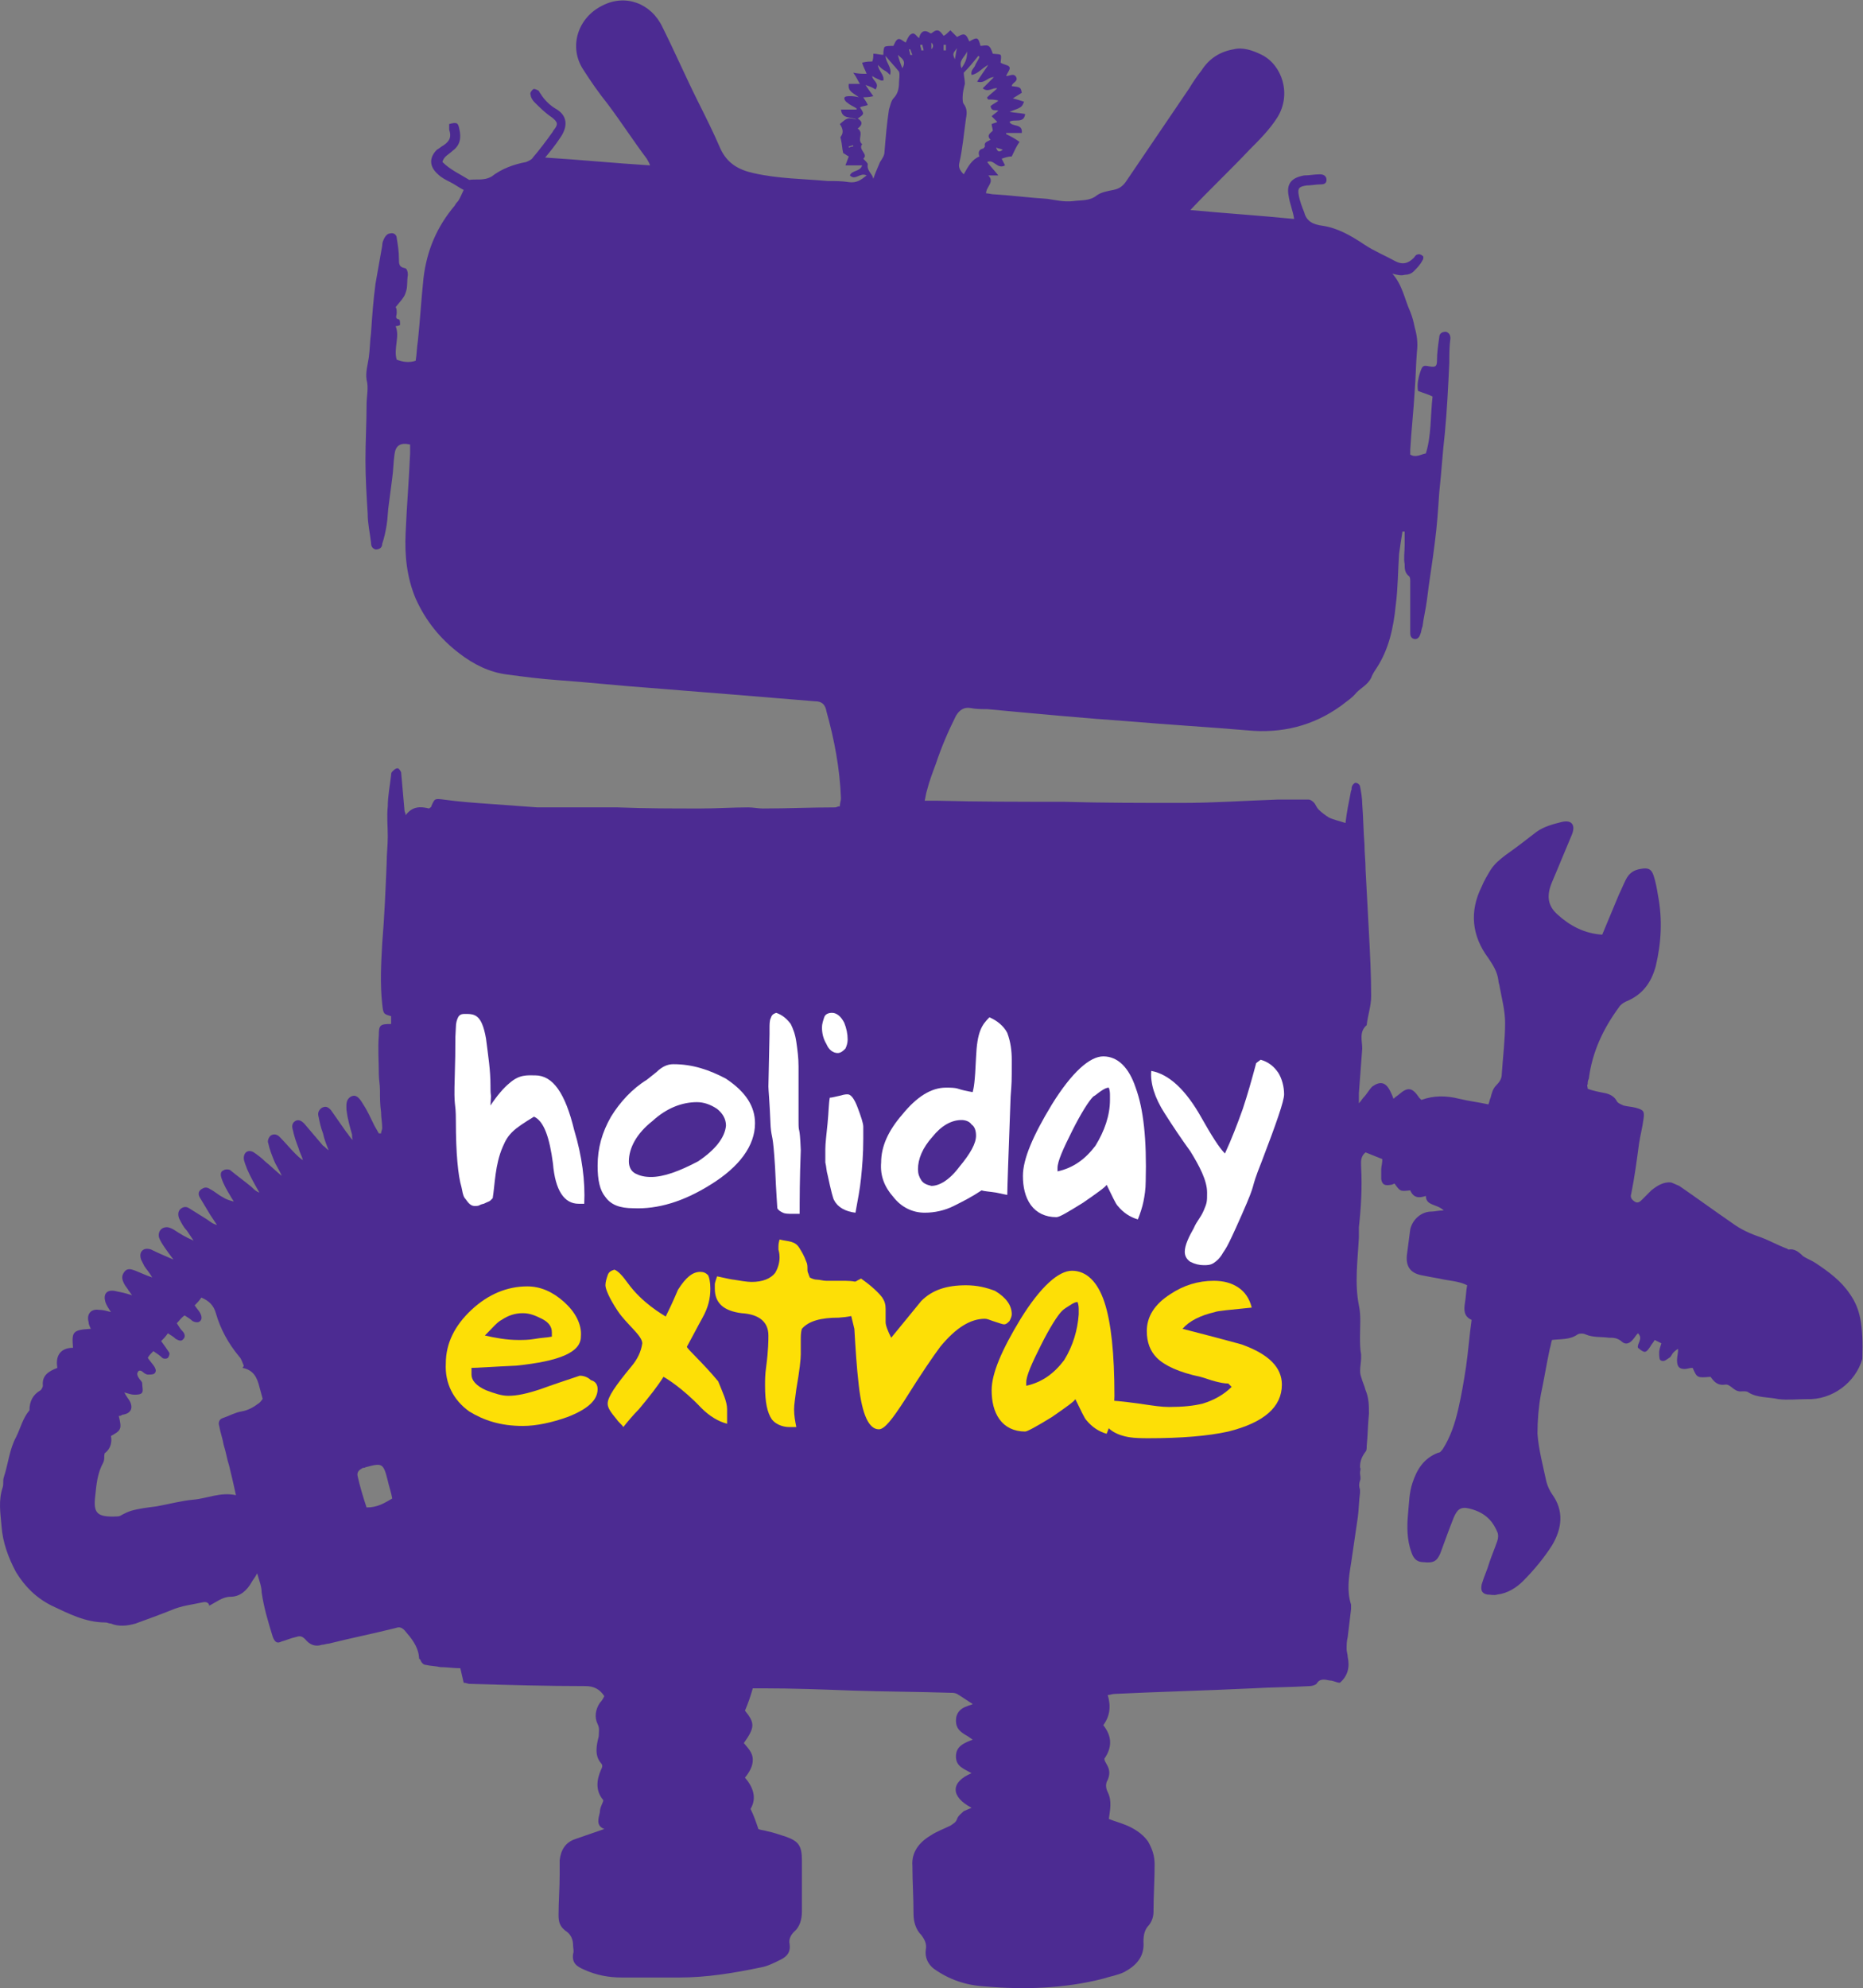 <?xml version="1.0" encoding="UTF-8" standalone="no"?>
<svg
   xmlns:dc="http://purl.org/dc/elements/1.1/"
   xmlns:cc="http://creativecommons.org/ns#"
   xmlns:rdf="http://www.w3.org/1999/02/22-rdf-syntax-ns#"
   xmlns:svg="http://www.w3.org/2000/svg"
   xmlns="http://www.w3.org/2000/svg"
   viewBox="0 0 222.48 237.36"
   height="237.36"
   width="222.48"
   xml:space="preserve"
   id="svg3767"
   version="1.1"><rect x="0" y="0" width="222.48" height="237.36" fill="#808080" stroke="none"/><defs
     id="defs3771" /><g
     transform="matrix(1.333,0,0,-1.333,0,237.36)"
     id="g3775"><g
       transform="scale(0.1)"
       id="g3777"><path
         id="path3779"
         style="fill:#4c2b92;fill-opacity:1;fill-rule:nonzero;stroke:none"
         d="m 825.391,1735.52 c 0,2 -0.996,3 -0.996,5 0.996,0 0.996,0 1.996,0 0,-2 1.004,-3 1.004,-5 -2.004,0 -2.004,0 -2.004,0 z m -10,-4 c 0,2 -0.996,4 -0.996,5 h 0.996 c 1,-2 1,-3 2.004,-5 -1.004,0 -2.004,0 -2.004,0 z m -6.996,-12 c -2.004,5 -3.004,8 -4,12 3,-3 8,-5 4,-12 z m -3.004,-13 c 0,-5 -0.996,-10 -5,-14 -1.996,-2 -2.996,-7 -4,-10 -1.996,-13 -2.996,-26 -3.996,-38 0,-3 -2.004,-6 -4,-9 -2.004,-5 -4,-9 -6,-15 -1.004,5 -6.004,7 -5,13 0,1 -2.004,3 -4,5 5,4 -5,8 -1,13 -5,4 2,10 -4,14 4,3 5,6 0,9 6,4 6,4 1.996,10 2.004,1 4.004,1 7.004,2 -1.004,3 -3,5 -4,7 1.996,0 5,0 9,1 -3,4 -5,7 -7.004,10 3.004,-1 6,-2 9.004,-4 4,6 -3.004,8 -3.004,12 3.004,-2 6.004,-3 8.004,-4 0,0 0.996,0 1.996,0 1.004,5 -3.996,8 -5,14 2.004,-2 4,-4 6.004,-5 2,-1 2.996,-2 5,-4 2,7 -4,11 -4,17 4,-5 7.996,-9 11.996,-14 1,-3 0,-7 0,-10 z m -476.996,-1276 c -3.004,9 -6,19 -8.004,28 -0.996,4 2.004,6 4.004,7 0.996,1 1.996,0 3,1 15,4 16,4 20,-12 1,-5 2.996,-10 3.996,-16 -6.996,-4 -12.996,-8 -22.996,-8 z m -97.004,93 c -3.996,-3 -8.996,-6 -15,-7 -6,-1 -11,-4 -16.996,-6 -3.004,-1 -4.004,-4 -3.004,-7 1.004,-6 3.004,-11 4,-17 2.004,-6 3.004,-13 5,-19 2.004,-8 4.004,-17 6,-26 -13.996,3 -26,-3 -37.996,-4 -11,-1 -22.004,-4 -33.004,-6 -7.996,-1 -15.996,-2 -22.996,-4 -3,-1 -5,-2 -7.004,-3 -1.996,-1 -2.996,-2 -5,-2 -19,-1 -21.997,3 -20,19 1,10 2.004,20 7.004,29 1,2 1,4 1,5 0,1 0,4 1,4 5,4 5.997,10 5,15 9.001,5 10.001,6 6.997,18 1.004,0 2.004,0 3.004,1 8,1 10,6 6.996,12 -1,2 -2.996,4 -5,8 4,-1 6.004,-2 9,-2 2.004,0 6,0 7.004,2 1,2 0,5 0,8 0,2 -2.004,3 -3,5 -1,1 -2,4 -1,5 1,3 4,1 5,0 1,-1 2.996,-2 4,-2 2,0 5,0 6,1 1.996,2 1,4 0,6 -2.004,3 -4,5 -6,8 1,2 2.996,4 5,6 2.996,-2 6,-4 7.996,-6 1,-1 4.004,-1 5,0 1,1 2.004,4 1,5 -1.996,3 -3.996,6 -6.996,10 1.996,2 4,4 5.996,7 3.004,-2 5,-3 7.004,-5 2,-1 5,-3 7,0 1.996,2 0.996,5 -1,7 -2.004,2 -3.004,4 -5,7 1.996,2 4,5 6.996,7 3.004,-2 5,-3 7.004,-5 2,-1 5,-2 7,0 1.996,2 0.996,5 0,7 -1,2 -3.004,4 -5,7 1.996,2 4,4 5.996,7 7.004,-3 11,-7 13.004,-14 4,-14 11,-27 21,-39 1.996,-2 3,-6 4,-8 0,-1 -1,-1 -1,-2 10,-2 12.996,-9 15,-17 1,-4 2,-7 2.996,-11 0,1 -0.996,-2 -4,-4 z m 529,1125 v 1 c 1,0 3.004,1 4.004,1 v -1 c -2,0 -3.004,-1 -4.004,-1 z m 74.004,94 c 1.996,-2 1.996,-4 0,-6 0,2 0,4 0,6 z m 10.996,-2 c 1,0 1,0 2.004,0 0,-2 0,-3 0,-5 -1.004,0 -1.004,0 -2.004,0 0,2 0,3 0,5 z m 12.004,-3 c -0.997,-3 -0.997,-6 -2.004,-10 -2,5 -2,5 2.004,10 z m 7.996,-63 c 1.007,5 1.007,9 -2,13 -0.996,1 -0.996,4 -0.996,6 0,4 0.996,8 2,12 0,4 -1.004,7 -1.004,10 5,5 9.004,10 13.007,15 0,0 0.997,0 0.997,-1 -0.997,-3 -3,-5 -4.004,-8 -0.996,-2 -3.996,-4 -3,-8 6.007,1 9.004,6 15,9 -3.993,-6 -7,-10 -10,-15 7.004,-2 9.004,4 15,4 -3.993,-4 -7,-7 -10,-10 5,-4 9.004,1 13,0 -3,-3 -5.996,-5 -8.996,-8 0,-1 0,-1 0.996,-2 3,0 6.007,0 9.004,-1 -2,-2 -5,-3 -7,-5 0.996,-5 4.003,-3 7,-4 -2,-2 -4.004,-3 -6.004,-5 2,-2 3.007,-3 5,-5 -0.996,-1 -3,-1 -5,-2 0,-2 1.004,-4 1.004,-6 -2,-2 -6.004,-4 -2,-8 -3,-2 -5.997,-2 -5,-6 0,0 -0.997,-2 -2.004,-2 -3.993,-1 -3.993,-4 -2.996,-7 -7.004,-3 -10,-9 -14.004,-16 -3,3 -5,6 -3.996,10 3,13 3.996,26 5.996,40 z m 1.007,60 c 0,-6 -1.007,-9 -5,-15 -3.007,7 2.997,10 5,15 z m 31.993,-88 c -3.996,-3 -5,-1 -5.996,2 2,-1 4.003,-1 5.996,-2 z m 758.999,-1025 c -8,12 -19,20 -30.99,28 -3.01,2 -8.01,4 -11.01,6 -3.99,4 -8,7 -13,6 -0.99,0 -0.99,1 -2,1 -8,3 -15,7 -23,10 -9,3 -18,7 -25.99,13 -16.01,11 -31.01,22 -47.01,33 -2,1 -5,2 -7,3 -7,1 -13,-3 -18,-7 -2.99,-3 -6,-6 -7.99,-8 -2.01,-2 -4.01,-4 -7.01,-2 -2.99,2 -4,4 -2.99,7 2.99,15 5,30 6.99,45 1,7 3.01,14 4,22 1,7.003 0,8 -7,10.003 -3.99,0.997 -7,0.997 -11,2 -2,0.997 -5,1.993 -6,3.997 -1.99,4.003 -6,6.003 -10,7 -5,0.996 -11,2.003 -16,4.003 0,1.993 -1,3 0,3.997 0,2 0,2.996 1,5 3.01,24.003 13.01,45 27,64.003 1.01,2 4,4 6.01,5 15,5.997 22.99,16.997 26.99,31.997 5,21 6,42.003 2,63.003 -1,5.997 -2,11.997 -3.99,17.997 -2.01,6 -5,7 -11.01,6 -7,-1 -11,-3.997 -13.99,-9.997 -2.01,-4 -4.01,-9 -6.01,-13.003 -5,-11.997 -10,-24 -15,-35.997 -16,0.997 -28.99,7.997 -40,17.997 -8.99,8 -10,17.003 -5,29 6.01,14 12,29 18,43 3.01,8 0,13 -9,11 -7.99,-2 -16,-4 -22.99,-9 -9.01,-7 -18.01,-14 -28.01,-21 -5,-4 -9,-7 -13,-13 -3,-5 -6,-10 -8,-15 -11,-22 -9,-43.997 6,-63.997 4,-6.003 8.01,-12.003 9,-20 0,-2.003 1,-4 1,-5 2,-11.003 5,-22 5,-33.003 0,-15 -1.99,-30.997 -3,-45.997 0,-4.003 -2,-7.003 -5,-10 -3,-3 -3.99,-7.003 -5,-11.007 -1,-1.993 -1,-3.993 -2,-5.996 -9,2.003 -18,3 -26,5 -12,3 -23,3 -34,-0.997 -1,0.997 -1,0.997 -1.99,1.993 -6.01,9.004 -10,10 -18.01,3.007 -1,-1.003 -3,-2 -5,-4.003 -1,3 -1.99,5 -3,7.003 -3.99,7.997 -8.99,8.993 -16,3.993 -3,-2.996 -5,-6.993 -8,-10 -1,-0.996 -2,-2.996 -4,-5 0,4.004 0,6.007 0,9.004 1,13 2,27.003 3,40 0,7.003 -3,15 4,20.996 1,9.004 4,17.004 4,26.007 0,19 -1,37.997 -2,56.997 -1,19 -2,37.003 -3,56 0,8 -1,15 -1,23 -1,12 -1,24 -2,36 0,5 -1,11 -2,16 0,1 -2,3 -4,3 -1,0 -3,-2 -3,-3 -1,-1 0,-3 -1,-4 -2,-10 -4,-20 -5,-29 -6,2 -11,3 -15,5 -3,2 -6,4 -9,7 -2,2 -3,5 -4,6 -1,1 -3,3 -5,3 -9,0 -19,0 -28,0 -29,-1 -57,-3 -86,-3 -35,0 -69.999,0 -104.999,1 -38,0 -76.993,0 -114.996,1 -3.004,0 -6,0 -10,0 1,4 1,6 1.996,9 2.004,8 5,16 8.004,24 5,15 11,29 18.003,43 2.997,5 6.993,8 12.997,7 5,-1 10,-1 15,-1 43,-4 85,-8 127.995,-11 35,-3 70,-5 105,-8 31,-3 59.01,4 84.01,22 5,4 10,7 13.99,12 4,4 10,7 13,13 1,3 3.01,6 5,9 11,17 15,36 17,56 2,15 2,31 3,46 1,7 2,14 3.01,20 0.99,0 0.99,0 1.99,0 0,-4 0,-8 0,-12 0,-6 -1,-12 0,-17 0,-4 0,-8 4,-11 1,-1 1,-3 1,-5 0,-9 0,-19 0,-28 0,-6 0,-11 0,-17 0,-2 0,-5 3.01,-6 2.99,-1 5,1 5.99,4 1,2 1,5 2,7 1,8 3,16 4,24 2,17 5,34 7,51 2,15 3,30 4,45 2,18 3,36 5,53 2,21 3,42 4,63 0,7 0,15 1,22 0,3 -1,5 -4,6 -3.99,0 -6,-2 -6,-5 -1,-7 -2,-14 -2,-20 0,-6 -1,-7 -7,-6 -5,1 -6,1 -8,-5 -2,-6 -3,-12 -2,-17 5,-2 9,-3 13,-5 -1.99,-18 -1,-35 -6,-51 -5,-1 -9,-4 -14,-1 0,1 0,3 0,4 1,18 3.01,35 4,53 1,12 1,23 2,35 1,8 0,15 -2,22 -1,5 -2,9 -4,14 -5,11 -6.99,24 -16,34 4,-1 8,-2 11,-1 3.01,0 6,1 8.01,3 2.99,3 5.99,6 7.99,10 1,1 1,4 0,4 -1,1 -2.99,2 -5,1 -1,0 -2,-2 -2.99,-3 -5,-5 -10,-6 -16.01,-3 -8.99,5 -18.99,9 -28,15 -12,8 -24,15 -38,17 -8,1 -14,4 -16,12 -2,5 -4,10 -5,16 -1,6 1,7 7,8 4,0 9,1 13,1 3,0 5,1 5,4 0,3 -2,5 -6,5 -5,0 -9,-1 -14,-1 -11,-2 -16,-7 -14,-18 1,-7 4,-14 5,-21 -30,3 -61,5 -93,8 18,19 36,36 53,54 9,9 18,18 25,29 13,21 4,47 -14,56 -8,4 -17,7 -25,5 -12,-2 -22,-8 -28.99,-19 -4.01,-5 -8.01,-11 -11.01,-16 -18.99,-28 -38,-56 -57,-84 -3,-4 -6,-6 -10.995,-7 -5,-1 -10.997,-2 -15,-5 -5.997,-5 -14.004,-4 -20.997,-5 -8.007,-1 -16.007,1 -23.007,2 -15.996,1 -30.996,3 -46.993,4 -3.007,0 -6.007,1 -8.007,1 0,6 8.007,10 2,16 3,0 5,0 9.004,0 -4.004,5 -7,8 -10,12 5.996,3 8.996,-7 15.996,-3 -0.996,2 -2,4 -2.996,6 2.996,1 5.996,2 9.003,2 1.993,4 3.993,9 6.993,13 -3.996,3 -8,5 -11.993,7 v 1 c 3.993,0 8.993,0 13.993,0 1.007,9 -8.993,5 -10.996,10 3.996,3 13,-2 13.996,7 -5,1 -8.996,1 -13.996,2 10.996,4 10.996,4 13,9 -3,1 -5.997,2 -10,3 2.996,2 5,3 7.996,5 -0.996,5 -0.996,5 -8.993,6 0,3 5.997,4 3.993,8 -2,4 -5.996,1 -8.993,1 0.997,3 3.993,6 2.997,8 -1.004,2 -5,2 -7.997,4 0.997,9 0.997,7 -7.003,8 -1.004,3 -2,6 -4.004,7 -2,1 -5,0 -7,0 -1.993,8 -3,8 -10,4 -0.996,2 -1.993,5 -3.996,6 -2,1 -5,-1 -7,-2 -2.004,2 -4.004,4 -5.997,6 -2.003,-2 -4.003,-4 -6.007,-5 -2.996,4 -5,7 -10,3 -0.996,-1 -1.996,-1 -2.996,0 -5,3 -8,0 -9,-5 -3.004,2 -4,6 -8.004,3 -1.996,-2 -2.996,-5 -4,-7 -1.996,1 -5,4 -6.996,3 -2,-1 -3.004,-4 -4.004,-6 -2.996,0 -6.996,0 -7.996,-1 -1.004,-2 -1.004,-5 -1.004,-7 -2.996,0 -6,1 -8.996,1 0,-2 0,-5 -1.004,-7 -2.996,0 -5,0 -8.996,-1 1,-4 2.996,-7 3.996,-10 -3.996,0 -6.996,0 -11.996,1 3,-4 4,-7 5.996,-10 -2.996,0 -6.996,0 -10,0 -0.996,-7 4.004,-8 9.004,-12 -4.004,1 -6,1 -8.004,1 -1.996,0 -5,0 -5,-2 0,-1 1.004,-3 3.004,-4 1.996,-2 5,-3 8,-5 v -1 c -5,0 -9,0 -14,0 1,-9 9,-6 14,-9 -8,2 -8,2 -15,-4 2,-3 3.996,-7 1,-11 -1,-1 0,-2 0,-3 1,-4 1,-8 1.996,-12 2.004,-1 3.004,-2 5,-3 -0.996,-3 -1.996,-5 -2.996,-8 6,0 10,0 15,0 -2.004,-6 -9,-4 -11.004,-9 5,-5 9,3 15,0 -5,-4 -8.996,-7 -16,-6 -5.996,1 -11.996,1 -19,1 -21.996,2 -43.996,2 -66,7 -14,3 -24,9 -30,22 -5.996,14 -12.996,28 -20,42 -10.996,22 -20.996,45 -31.996,67 -10,21 -33.004,30 -54,19 -22,-11 -30,-37 -17,-57 7,-11 13.996,-21 22,-31 11.996,-16 23,-33 35,-49 0.996,-2 1.996,-3 3,-6 -32.004,2 -62.004,5 -94,7 5,6 9,11 12.996,17 8.004,11 7.004,21 -3.996,27 -5,3 -10,8 -13,13 -1,1 -1,2 -2,3 -2.004,1 -4,2 -5,1 -1.004,-1 -3,-3 -2.004,-5 0,-2 2.004,-5 3.004,-6 5,-5 10,-10 16,-14 5,-4 5.996,-6 1.996,-11 -1,-1 -1,-2 -1.996,-3 -5,-7 -11,-15 -17,-22 -1.004,-2 -4,-3 -6.004,-4 -11,-2 -21.996,-6 -31,-13 -6.996,-4 -14,-2 -20,-3 -7.996,5 -16.996,9 -24,16 1.004,5 6.004,7 9,10 7.004,5 8.004,12 6,20 -1,5 -1.996,6 -8.996,4 0,-1 0,-3 0,-5 2,-6 1,-10 -5,-14 -2.004,-1 -4,-3 -6.004,-4 -6.996,-7 -6.996,-15 1.004,-22 2.996,-3 7,-5 11,-7 4,-2 7.996,-5 11.996,-7 -1.996,-4 -2.996,-7 -5,-10 -0.996,-1 -1.996,-2 -2.996,-4 -16.004,-19 -25,-40 -28,-65 -2,-19 -3.004,-37 -5,-56 -1,-6 -1,-12 -2,-18 -6.004,-2 -12.004,-1 -17.004,1 -2.996,10 3.004,21 -0.996,30 1.996,0 4,1 4,1 0,2 0,5 -1,5 -4,1 -2.004,3 -2.004,6 0,2 0,4 -0.996,5 4,5 8,9 9,13 1.996,5 1,10 1.996,16 0,3 -0.996,6 -2.996,6 -5,1 -5,4 -5,8 0,7 -1.004,13 -2.004,19 0,3 -2.996,5 -5.996,4 -2,0 -4.004,-2 -5,-4 -1,-2 -2,-4 -2,-7 -2.004,-11 -4,-23 -6.004,-34 -1.996,-15 -2.996,-29 -3.996,-44 -1.004,-7 -1.004,-15 -2.004,-22 -0.996,-7 -2.996,-13 -1.996,-20 1.996,-7 0,-15 0,-22 0,-17 -1,-33 -1,-50 0,-16 1,-32 2,-48 0,-9 1.996,-17 3,-26 0,-3 1,-5 3.996,-6 4,0 6.004,2 6.004,5 2,6 2.996,11 3.996,17 1.004,6 1.004,13 2.004,19 1,8 1.996,15 2.996,23 1.004,7 1.004,14 2.004,21 1,8 5,11 14,9 0,-3 0,-5 0,-8 -1.004,-24 -3,-47 -4,-71 -1,-20 1,-40 9,-59 8.996,-20 22,-36 38.996,-49 13.004,-10 27.004,-17 43.004,-19 15,-2 30,-4 45,-5 28,-2 55,-5 83,-7 25,-2 50,-4 75,-6 23.996,-2 48.996,-4 72.996,-6 6,0 9.004,-3 10,-9 7.004,-25 12.004,-51 13.004,-78 0,-2 -1,-4 -1,-7 -2.004,0 -3,-1 -4,-1 -22.004,0 -43.004,-1 -65,-1 -4,0 -9,1 -13.004,1 -14,0 -27.996,-1 -42.996,-1 -25,0 -49,0 -74,1 -5,0 -10,0 -15,0 -11,0 -22.004,0 -33.004,0 -7.996,0 -15.996,0 -24,0 -13.996,1 -26.996,2 -41,3 -14,1 -29,2 -42.996,4 -8,1 -8,1 -11.004,-6 0,-1 -1,-1 -1.996,-2 -8.004,2 -15,2 -21,-6 0,2 -1,3 -1,4 -1.004,11 -2.004,23 -3,34 0,1 -2,4 -3.004,4 -1.996,0 -2.996,-1 -5,-3 -1,-1 -1,-2 -1,-3 -0.996,-9 -2.996,-19 -2.996,-28 -1.004,-9 0,-18 0,-27 0,-8 -1.004,-16 -1.004,-24 -1,-23.997 -1.996,-48 -3.996,-72 -1.004,-17.997 -2.004,-36 0,-54 1,-9.004 1,-9.004 7.996,-10.997 0,-2 0,-5 0,-7 -10,0 -10.996,-1.007 -10.996,-10 -1,-12.003 0,-24.003 0,-35 0,-5 0.996,-9.003 0.996,-14.003 0,-7.004 0,-13 1,-20 0,-5 1.004,-9 1.004,-14 0,-2 -1.004,-3 -1.004,-5 -1,0 -1,0 -1.996,0 -1,2 -3.004,5 -4.004,7 -2.996,6 -5.996,13.003 -10,19 -4,7.003 -6.996,9.003 -10.996,7.003 -5,-3 -4.004,-8 -4.004,-12.003 1,-8 3.004,-15 5,-22 0,-2 0,-4 1,-5 -2.996,2 -3.996,5 -6,7 -5,7 -9,13 -14,20 -1.996,2.003 -3.996,4.003 -7.996,2.003 -3.004,-2.003 -4,-5 -3.004,-8 1,-5.003 2.004,-10.003 4.004,-15.003 0.996,-5 3,-10 5,-15 -2,1 -3.004,3 -5,4 -6,7 -11,13 -17,20 -2.004,2 -5,4 -8,2 -3.004,-2 -3.004,-5 -2,-8 1,-5 2.996,-11 5,-16 1,-4 2.996,-7 3.996,-11 -2.996,2 -5,4 -6.996,6 -5,5 -9.004,10 -14.004,15 -1.996,2 -5,3 -7.996,1 -2.004,-2 -3,-5 -2.004,-7 1,-5 3.004,-10 5,-15 2.004,-5 5,-9 7.004,-14 -5,4 -10,9 -15,13 -3,3 -7.004,6 -10,8 -5,3 -9,0 -9,-5 0,-3 1.996,-7 2.996,-10 3.004,-7 7.004,-14 11.004,-21 -3,1 -5,3 -7.004,5 -5.996,5 -12.996,10 -19,15 -1,1 -5,1 -6,0 -2.996,-1 -2.996,-4 -1.996,-7 1.996,-6 5,-11 7.996,-16 1.004,-2 2.004,-3 3.004,-5 -4.004,1 -7,2 -10,4 -4.004,2 -7,5 -11,7 -3.004,2 -5,2 -8.004,0 -2.996,-2 -2.996,-5 -0.996,-8 3,-5 5.996,-10 9,-15 1.996,-3 4,-6 6,-9 -4.004,1 -6,3 -9.004,5 -5,3 -10.996,7 -15.996,10 -3.004,2 -6,1 -8.004,-1 -1.996,-2 -1.996,-5 -1,-8 2.004,-4 4.004,-8 7.004,-11 2,-3 3.996,-6 6,-9 -7.004,3 -12.004,6 -18.004,10 -1.996,1 -4,2 -5.996,2 -5,0 -8.004,-4 -7,-9 1,-3 2.996,-6 5,-9 2,-3 5,-7 7.996,-11 -6.996,3 -14,6 -20,9 -2.996,1 -5.996,1 -7.996,-1 -2.004,-2 -2.004,-5 -1.004,-8 1.004,-2 2.004,-4 3.004,-6 1.996,-3 4,-5 6.996,-10 -6,2 -10,4 -15,6 -2.996,1 -6.996,3 -10,-1 -2.996,-4 -1.996,-7 0,-11 1.004,-2 3.004,-4 4,-6 1,-1 2.004,-3 3.004,-4 -6,2 -11,3 -16,4 -7.004,1 -10.001,-3 -8.001,-10 0.996,-3 3,-6 5,-9 -4.004,1 -7,2 -11,2 -7.004,1 -11,-4 -9,-11 0,-2 0.996,-4 1.996,-6 -16.996,-1 -16.996,-3 -16,-17 -10.996,0 -15.996,-7 -14,-18 -7.996,-3 -13.996,-7 -12.996,-16 0,-1 -1,-3 -2.004,-4 -6.996,-4 -10,-10 -10,-18 -6,-7 -7.996,-16 -11.996,-24 -6,-11 -7,-24 -11,-36 -1,-3 0,-6 -1,-9 -4,-12 -2.004,-23 -1.004,-35 1.004,-14 6.004,-28 13.004,-41 8,-13 18,-23 31.996,-30 15,-7 30,-15 48.004,-15 1.996,0 3,-1 5,-1 6.997,-3 15.001,-2 21.997,0 11.004,4 22.004,8 32.004,12 9,4 19,5 27.996,7 4,1 6.004,-1 6.004,-3 6,3 12,8 18.996,8 9,0 15,6 19,13 1,2 3.004,4 5,8 2.004,-7 4.004,-12 4.004,-17 1.996,-14 5.996,-27 10,-40 1.996,-5 4,-6 8,-4 3.996,1 7.996,3 12.996,4 3.004,1 5,1 8.004,-2 4,-5 9,-7 15,-5 1.996,0 4,1 6,1 20,5 40,9 60,14 3,1 5,1 8,-2 6,-7 12,-14 12.996,-24 0,-1 0,-2 1,-2 1.004,-3 3.004,-5 5,-5 4,-1 9,-1 13.004,-2 5.996,0 11.996,-1 18,-1 1,-4 2,-9 2.996,-13 2.004,0 4.004,-1 5,-1 35,-1 69.004,-2 104.004,-2 8,0 13,-3 16.996,-9 -1,-2 -1.996,-4 -3.996,-6 -4,-6 -5,-13 -2.004,-19 2.004,-4 1,-7 1,-11 -1.996,-8 -3.996,-17 2.004,-24 1.996,-2 1,-4 0,-6 -4,-9 -5,-19 1.996,-27 v -1 c -0.996,-3 -2.996,-6 -2.996,-10 -1.004,-5 -4,-12 3.996,-15 -8.996,-3 -16.996,-6 -26,-9 -9,-3 -12.996,-10 -14,-19 0,-4 0,-9 0,-13 0,-12.001 -1,-24 -1,-36.001 0,-6 1,-10 6,-14 5,-3 7.004,-8 7.004,-13 0,-3 1,-5 0,-8 -1,-8 2.996,-11 10,-14 11,-5 21.996,-7 34,-7 17,0 33.996,0 51,0 25,0 49,4 72.996,9 6.004,1 12.004,4 18.004,7 5.996,3 9,7 8,14 -1.004,4 1,8 3.996,11 5,4 7.004,11 7.004,18 0,15 0,31 0,46.001 0,13 -3.004,17 -14,21 -6,2 -12,4 -17,5 -3,1 -6.004,1 -8,2 -2,6 -4.004,12 -7,18 6,10 2,20 -5,28 3.996,5 7,10 7,16 0,7 -5,11 -8.004,15 10,14 10,18 1.004,29 2.996,7 5,13 7,20 3,0 5.996,0 9,0 26.996,0 52.996,-1 80,-2 29,-1 59,-1 88.003,-2 1.993,0 3.993,0 5.997,-1 5,-3 9.003,-6 14.003,-9 -1.007,-1 -3.007,-1 -5,-2 -6.007,-2 -10,-6 -10,-13 0,-7 3.993,-10 8.993,-13 2.004,-1 3,-2 6.007,-4 -8.007,-3 -15,-6 -15,-15 0,-9 6.993,-11 13.993,-15 -18.993,-8 -18.993,-21 0,-31 -2,-1 -5,-2 -7,-3 -1.993,-2 -5,-4 -5.996,-7 -0.997,-3 -3,-4 -5.997,-6 -6.007,-3 -12.003,-5 -18.003,-9 -10,-6 -17.004,-15 -16,-27 0,-14.001 1,-28 1,-43.001 0,-7 1.996,-14 6.996,-19 3.004,-4 5,-8 4.004,-13 -1,-7 1.996,-13 6.996,-17 14,-10 29,-15 46.004,-16 35,-3 70.996,-2 105.996,7 6.004,2 13.009,3 18.999,6 11,6 18,14 17,27 0,6 1,11 5,15 3,4 4,8 4,12 0,14 1,28 1,42.001 0,8 -2,14 -6,21 -5,7 -13,12 -21,15 -5,2 -8.999,3 -13.999,5 1.004,8 3.007,16 -0.996,24 -2.004,4 -2.004,8 0,11 2,5 2,9 -0.997,14 -1.007,2 -2.003,3 -2.003,5 7.003,10 7.003,20 -1.004,30 6.004,8 7,17 4.004,27 2,0 4.003,1 5.996,1 40.999,2 83.009,3 123.999,5 17,1 34.01,1 51,2 2,0 5,1 6,2 3,5 7.01,4 12.01,3 2.99,0 5.99,-2 8.99,-2 7,6 9,14 7,23 0,2 -0.99,5 -0.99,7 0,4 0,7 0.99,11 1,8 2,17 3,25 0,1 0,3 0,4 -3.99,12 -2,25 0,37 2,14 4,27 6.01,41 0.99,7 0.99,15 1.99,22 0,1 0,2 0,3 -1,3 -1,5 0,8 1,2 0,5 0,7 0,2 1,3 0,5 0,6 2,10 5,14 1,1 1,3 1,5 1,10 1,19 2.01,29 0,7 0,14 -3.01,21 -1,4 -3,8 -4,12 -2,5 0,12 0,17 0,1 0,2 0,3 -1,5 -1,11 -1,16 0,9 1,19 -1,28 -4,20 -0.99,41 0,61 0,3 0,6 0,9 2,18 3,36 2,54 0,4 -1,9 4,13 5,-2 10,-4 15,-6 0,-4 -1,-7 -1,-9 0,-3 0,-6 0,-9 1,-5 3,-6 9,-5 1,0 2,1 3,1 5,-7 5,-7 14,-6 3,-7 8,-7 14,-5 0,-9 10,-7 16,-13 -5,0 -8,-1 -11,-1 -9,0 -17,-7 -19,-16 -1,-8 -2,-15 -3,-23 -1,-10 3,-16 13,-18 5,-1 10,-2 16,-3 8,-2 17,-2 25,-6 -1,-5 -1,-10 -2,-16 -1,-6 -1,-12 6,-15 -1.99,-14 -3,-28 -5,-42 -1.99,-13 -4,-25 -6.99,-38 -3.01,-13 -7.01,-25 -14.01,-36 -0.99,-1 -2,-3 -4,-3 -13,-5 -19,-15 -23,-27 -3,-9 -3,-18 -3.99,-28 -1.01,-11 -1.01,-23 2.99,-34 2.01,-6 5,-9 11,-9 9,-1 12,1 15,8 4,11 8,22 12,32 3,7 6,10 14.01,8 11.99,-3 20,-9 25,-21 0.99,-2 0.99,-5 0,-8 -2.01,-6 -5,-13 -7.01,-19 -2,-7 -5,-13 -7,-20 -0.99,-5 0,-8 5,-9 3,0 6,-1 9.01,0 8.99,1 16.99,6 22.99,12 10,10 19,21 26,32 9,15 11.01,31 0,46 -2,3 -3.99,7 -5,11 -3,14 -7,29 -8,43 0,12 1,24 3,35 3,14 5,27 8,41 1,3 1,5 2,8 8,1 16.01,0 23,5 2,1 5,1 7,0 7,-3 14,-2 21.01,-3 3.99,0 6.99,0 10.99,-3 4.01,-4 8,-2 11,2 1,1 2,3 4,5 5,-5 -0.99,-9 0,-13 6,-5 7,-5 11,1 1,2 3.01,4 4,6 2,-1 4.01,-2 6,-3 -1,-3 -1.99,-6 -1.99,-8 0,-2 0,-6 0.99,-7 3,-2 5,0 8,2 2,1 2,3 4,5 1,1 2.01,2 4,3 0,-4 -1,-7 -1,-10 0,-6 2,-8 7,-8 2.01,0 4,1 7.01,1 3.99,-9 3.99,-9 15.99,-8 3,-4 6,-8 13,-7 5,1 8,-7 15,-6 1.01,0 2,0 2,0 1,0 3,0 4.01,-1 7.99,-5 17.99,-4 26.99,-6 8.01,-1 17,0 25,0 23.01,-1 44,15 50,36 1,31 -1.99,45 -11,58" /><path
         id="path3781"
         style="fill:#ffffff;fill-opacity:1;fill-rule:nonzero;stroke:none"
         d="m 523.395,702.52 h -5 c -13.004,0 -21,12 -23.004,36 -2.996,23 -7.996,38 -16.996,42.003 -18.004,-11.003 -23.004,-15.003 -28.004,-27.003 -6.996,-16 -6.996,-34 -9,-46 0,0 -1,-1 -1.996,-2 -1,-1 -2,-1 -6,-3 -5,-1 -3.004,-2 -8.004,-2 -5,0 -6.996,5 -9,7 -1.996,3 -1.996,6 -2.996,10 -3.004,10 -5,30 -5,59 0,20 -2.004,9.003 -1,40 1,32.003 0,29.003 1,44.003 0,3.997 1,6.993 1.996,8.997 1,2 3.004,2.996 5,2.996 9.004,0 16,1.007 20,-21.993 2.004,-16.003 4.004,-28.007 4.004,-42 0,-14.003 0.996,-3 0,-18 5.996,8.997 11.996,15.997 16.996,20 9,8 16.004,6.993 23.004,6.993 15.996,0 26.996,-15.996 35,-48.996 6.996,-23 10,-46 9,-66" /><path
         id="path3783"
         style="fill:#ffffff;fill-opacity:1;fill-rule:nonzero;stroke:none"
         d="m 650.391,772.52 c 0,6 -2.996,11.003 -7.996,14.996 -6.004,4.004 -12.004,6.007 -18,6.007 -13.004,0 -27,-5 -40,-17.003 -14.004,-11 -21,-24 -21,-36 0,-5 1.996,-9 6,-11 4,-2 8,-3 14,-3 11,0 25,5 41.996,14 15,10 24.004,21 25,32 z m 26,2 c 0,-20 -13.996,-39 -40,-55 -23.996,-15 -46.996,-22 -68.996,-21 -12.004,0 -20,3 -25,10 -5,6 -7.004,15 -7.004,28 0,16 4.004,30 12.004,44.003 7.996,13 18.996,25 32,33 5,3.993 9,7 10.996,8.993 5,4.004 9.004,5 13.004,5 16.996,0 31.996,-5 46.996,-12.996 18.004,-12.004 26,-25 26,-40" /><path
         id="path3785"
         style="fill:#ffffff;fill-opacity:1;fill-rule:nonzero;stroke:none"
         d="m 716.391,693.52 h -6.996 c -3.004,0 -6,0 -8.004,1 -1.996,1 -3.996,2 -5,4 0,1 -1,13 -1.996,36 -2,33 -3.004,25 -4.004,37 -0.996,24.003 -1.996,33 -1.996,35.996 l 1,47.004 c 0,2 0,4.003 0,5 0,2.996 0,7 0.996,9.003 1,2.997 2.004,3.993 5,5 6,-2.003 10,-6.007 13.004,-10 1.996,-4.003 4,-9.003 5,-16.007 1,-6.993 1.996,-13.993 1.996,-21.993 0,-8.007 0,-16.003 0,-25 0,-2 0,1.993 0,0.997 0,-4.004 0,-7.997 0,-12.997 0,-4.003 0,-8 0,-12.003 0,-13 1,-1 2.004,-26 -1.004,-26 -1.004,-45 -1.004,-57" /><path
         id="path3787"
         style="fill:#ffffff;fill-opacity:1;fill-rule:nonzero;stroke:none"
         d="m 773.395,760.52 c 0,-14 -1,-25 -2.004,-35 -1,-10 -2.996,-20 -5,-31 -8.996,1 -16,5 -18.996,11 -1.004,1 -3,9 -6.004,23 -1,3 -1,7 -1.996,11 0,4 0,8 0,12 0,5 0.996,13 1.996,23 1.004,10 1.004,17.996 2.004,22.996 1.996,0 5,1.007 10,2.004 2.996,1.003 5,1.003 6,1.003 3,0 5.996,-4.003 9,-12 2.996,-8 5,-14.003 5,-17.003 v -11 z m -14,89 c 0,-3 -1,-5.997 -2,-8 -2.004,-2 -4,-4.004 -7.004,-4.004 -4,0 -7.996,3.007 -10,8.007 -2.996,5 -4,10 -4,15 0,3 1.004,5.997 2.004,8.997 1,2.996 4,4.003 6.996,4.003 4.004,0 8.004,-3 11,-9.003 2.004,-5 3.004,-10 3.004,-15" /><path
         id="path3789"
         style="fill:#ffffff;fill-opacity:1;fill-rule:nonzero;stroke:none"
         d="m 874.395,763.52 c 0,4 -1.004,8 -4.004,10 -2,3 -5.996,4 -8.993,4 -9.003,0 -18.003,-5 -26.007,-15 -9,-10 -12.996,-20 -12.996,-29 0,-4 1,-7 2.996,-10 2.004,-3 5,-4 9.004,-5 6.996,0 15.996,5 25,17 10,12 15,21 15,28 z m 32.003,68 c 0,-22 0,-19.004 -1.007,-32.997 -2,-54.003 -2.996,-83.003 -2.996,-88.003 -0.997,0 -5,1 -10,2 -5.997,1 -10,1 -13,2 -9.004,-6 -17,-10 -25,-14 -8.004,-4 -17,-6 -26,-6 -11,0 -21,5 -28.004,14 -7.996,9 -11.996,19 -10.996,31 0,14 5.996,28 19,42.996 12.996,16.007 26,24.004 39,24.004 4.003,0 7.996,0 10.996,-0.997 3.007,-1.003 7,-2 13.007,-3.007 0.997,4.004 1.993,8.007 2.997,31.007 0.996,22.997 5,28.993 12.003,35.997 6.993,-3 12.997,-8 15.997,-13.997 2.996,-8.007 4.003,-16.003 4.003,-24.003" /><path
         id="path3791"
         style="fill:#ffffff;fill-opacity:1;fill-rule:nonzero;stroke:none"
         d="m 994.395,795.523 c 0,0.997 0,3 0,3.997 0,2 0,4.003 -1.004,7 -1.993,0 -3.996,-0.997 -6.993,-2.997 -3.007,-2.003 -5,-4.003 -7.003,-5 -4.004,-4.003 -11.004,-15 -19.004,-31.003 -7.996,-16 -12.996,-27 -12.996,-33 v -3 c 14.003,3 25,11 34.003,23 7.997,13 12.997,27 12.997,41.003 z M 1026.4,722.52 c 0,-7 -1.01,-13 -2.01,-18 -1,-5 -2.99,-11 -5,-16 -7,2 -12.99,6 -17.99,12 -2.005,2 -5.002,9 -10.002,19 -1.007,-2 -8.007,-7 -21.007,-16 -12.996,-8 -20.996,-13 -23.993,-13 -10,0 -18.007,4 -23.007,11 -5,7 -6.993,16 -6.993,26 0,15 8.993,36 25.997,64 17.996,29.003 34.003,43 45.996,43 13.009,0 23.009,-10 28.999,-28 7,-19.004 10,-46 9.01,-84" /><path
         id="path3793"
         style="fill:#ffffff;fill-opacity:1;fill-rule:nonzero;stroke:none"
         d="m 1150.39,800.523 c 0,-6.003 -7,-26.003 -20,-60.003 -12,-30 -3,-14 -18,-48 -15,-34 -14,-29 -18,-36 -2,-3 -4,-5 -7,-7 -3,-2 -5.99,-2 -9,-2 -4,0 -8,1 -11.99,3 -3.01,2 -5,5 -5,9 0,6 3.99,14 7.99,21 3,7 6,9 9,16 3.01,7 3.01,8 3.01,16 0,11 -7.01,24 -15,37 -8.01,11 -16.01,23 -23.01,34.003 -9,13.993 -13,27 -11.99,37.997 15.99,-2.997 30.99,-17 45,-42 8.99,-16 15.99,-27 20.99,-32 6,13 11,26 16,39.996 4,12.004 8.01,26.007 12,41.007 l 4,2.997 c 7.01,-2 12.01,-5.997 16,-12 3,-5 5,-12.004 5,-18.997" /><path
         id="path3795"
         style="fill:#fddf06;fill-opacity:1;fill-rule:nonzero;stroke:none"
         d="m 494.395,587.52 c 0,5 -3.004,9 -9.004,12 -5.996,3 -10.996,5 -16.996,5 -7.004,0 -13.004,-2 -19,-6 -4.004,-2 -8.004,-7 -15,-14 9,-2 19,-4 30,-4 5,0 9,0 15,1 5,1 10,1 15,2 z m 40.996,-51 c 0,-10 -9,-18 -26.996,-25 -14,-5 -28.004,-8 -40,-8 -20,0 -35,5 -48.004,13 -14,10 -21.996,25 -20.996,43 0,18 8,34 23,48 15,14 32,21 50,21 12,0 22.996,-5 32.996,-14 10,-9 16,-20 15,-31 0,-14 -19,-22 -57.996,-26 -22.004,-1 -35,-2 -40,-2 v -6 c 0,-5 3.996,-10 12.996,-14 8.004,-3 14.004,-5 20,-5 8.004,0 17.004,2 29.004,6 10.996,4 23,8 35,12 3,0 6.996,-1 10,-4 4,-1 5.996,-4 5.996,-8" /><path
         id="path3797"
         style="fill:#fddf06;fill-opacity:1;fill-rule:nonzero;stroke:none"
         d="m 651.391,518.52 v -13 c -7.996,2 -16,7 -22.996,14 -17.004,18 -32.004,27 -34,28 -5,-8 -12,-17 -22,-29 -5,-5 -10,-11 -14,-16 -1,2 -4,4 -6,7 -5,6 -8,10 -8,14 0,6 6.996,16 20.996,33 6,7 9.004,14 10,21 0,7 -14,17 -21.996,29 -8.004,12 -11,20 -11,23 0,3 1,6 2,9 0.996,3 3,4 5.996,5 3.004,-1 7.004,-5 12.004,-12 12.996,-18 31,-28 33.996,-30 7.004,14 10,22 11.004,24 7,11 12.996,16 20,16 2.996,0 5,-1 7,-3 0.996,-2 1.996,-6 1.996,-12 0,-9 -1.996,-17 -6.996,-26 -5,-9 -9.004,-17 -14.004,-26 0,-2 13.004,-13 28.004,-31 4,-10 7.996,-18 7.996,-25" /><path
         id="path3799"
         style="fill:#fddf06;fill-opacity:1;fill-rule:nonzero;stroke:none"
         d="m 783.395,620.52 -2.004,1 h -1.996 c -1,-1 -2,-3 -2,-4 0,-1 0,-2 1,-4 -2.004,-8 -11,-12 -27.004,-13 -16,0 -26.996,-3 -32.996,-10 -1,-3 -1,-7 -1,-10 0,-1 0,-4 0,-6 0,-3 0,-5 0,-7 0,-4 -1.004,-14 -4,-31 -1,-8 -2.004,-14 -2.004,-18 0,-6 1.004,-11 2.004,-16 h -6 c -7.004,0 -13,3 -16.004,7 -3.996,6 -6,15 -6,30 0,5 0,10 1,17 2.004,15 2.004,24 2.004,28 0,12 -8.004,19 -24,20 -16,2 -24.004,9 -24.004,22 0,1 0,3 0,4 0,1 1,4 2.004,7 8.996,-2 13.996,-3 15,-3 6,-1 12,-2 16,-2 10,0 16.996,3 21,8 3,5 4,10 4,14 0,4 -1,7 -1,7 0,5 0,5 1,9 7.996,-2 14,-1 17.996,-8 5,-8 5,-10 6.004,-12 1,-2 1,-4 1,-7 0,-1 0,-2 1,-4 0,-1 0.996,-2 0.996,-3 2.004,-1 4.004,-2 7.004,-2 2,0 5,-1 7.996,-1 2.004,0 5,0 9.004,0 4,0 6.996,0 8,0 6,0 12,-1 15,-3 5,-1 7.996,-5 11,-10" /><path
         id="path3801"
         style="fill:#fddf06;fill-opacity:1;fill-rule:nonzero;stroke:none"
         d="m 906.398,603.52 c 0,-2 -1.007,-4 -2.003,-6 -2,-2 -2.997,-3 -5,-3 -1.004,0 -4.004,1 -10,3 -2.997,1 -5,2 -7,2 -13,0 -25.997,-8 -40,-25 -6.004,-8 -17.004,-24 -32.004,-48 -10.996,-17 -17.996,-26 -22.996,-26 -9,0 -15,13 -18,39 -2,17 -3.004,34 -4.004,51 l -9,37 c 2.004,1 5,2 8.004,4 3,2 5,3 6.996,4 10,-7 16.004,-13 19,-17 2.004,-3 3.004,-6 3.004,-10 0,-5 0,-9 0,-12 0,-3 1.996,-8 5,-14 9,11 17.996,22 26.996,33 10,10 23,14 40,14 10,0 18,-2 26.007,-5 10,-6 15,-13 15,-21" /><path
         id="path3803"
         style="fill:#fddf06;fill-opacity:1;fill-rule:nonzero;stroke:none"
         d="m 966.398,603.52 c 0,1 0,3 0,4 0,2 0,4 -1.007,7 -2,0 -3.993,-1 -7,-3 -3,-2 -5,-3 -6.993,-5 -4.003,-4 -11.007,-15 -19.003,-31 -8,-16 -13,-27 -13,-33 v -3 c 13.996,3 25,11 33.996,23 8.007,13 12,27 13.007,41 z m 31.993,-73 c 0,-7 -0.996,-13 -1.993,-18 -1.007,-6 -3.007,-11 -5,-16 -7.003,2 -13.007,6 -18.007,12 -1.993,2 -5,9 -10,19 -0.996,-2 -8,-7 -20.996,-16 -13,-8 -22.004,-13 -24.004,-13 -10,0 -18,4 -23,11 -5,7 -7,16 -7,26 0,15 9.004,36 26.004,64 18,29 33.996,43 45.996,43 13,0 23,-10 29.004,-28 5.996,-18 8.996,-46 8.996,-84" /><path
         id="path3805"
         style="fill:#fddf06;fill-opacity:1;fill-rule:nonzero;stroke:none"
         d="m 1148.39,540.52 c 0,-20 -16,-34 -48,-42 -18,-4 -42,-6 -72,-6 -14,0 -19,1 -25,3 -10.995,4 -15.995,11 -15.995,21 l 0.996,10 c 7,0 18.009,-1 31.999,-3 14,-2 20,-3 27,-3 12,0 22,1 30,3 10,3 19.01,8 26,15 l -3,3 c -3.99,0 -8,1 -12,2 -4,1 -9,3 -13,4 -18.99,4 -32,10 -38.99,17 -6.01,6 -9.01,14 -9.01,24 0,13 7,24 21,33 12,8 25,12 39,12 9.01,0 16,-2 22,-6 6,-4 10,-10 12.01,-18 -20,-2 -31.01,-3 -33.01,-4 -13,-3 -23,-8 -29,-15 35,-9 53,-14 53,-14 25,-9 36,-21 36,-36" /></g></g></svg>